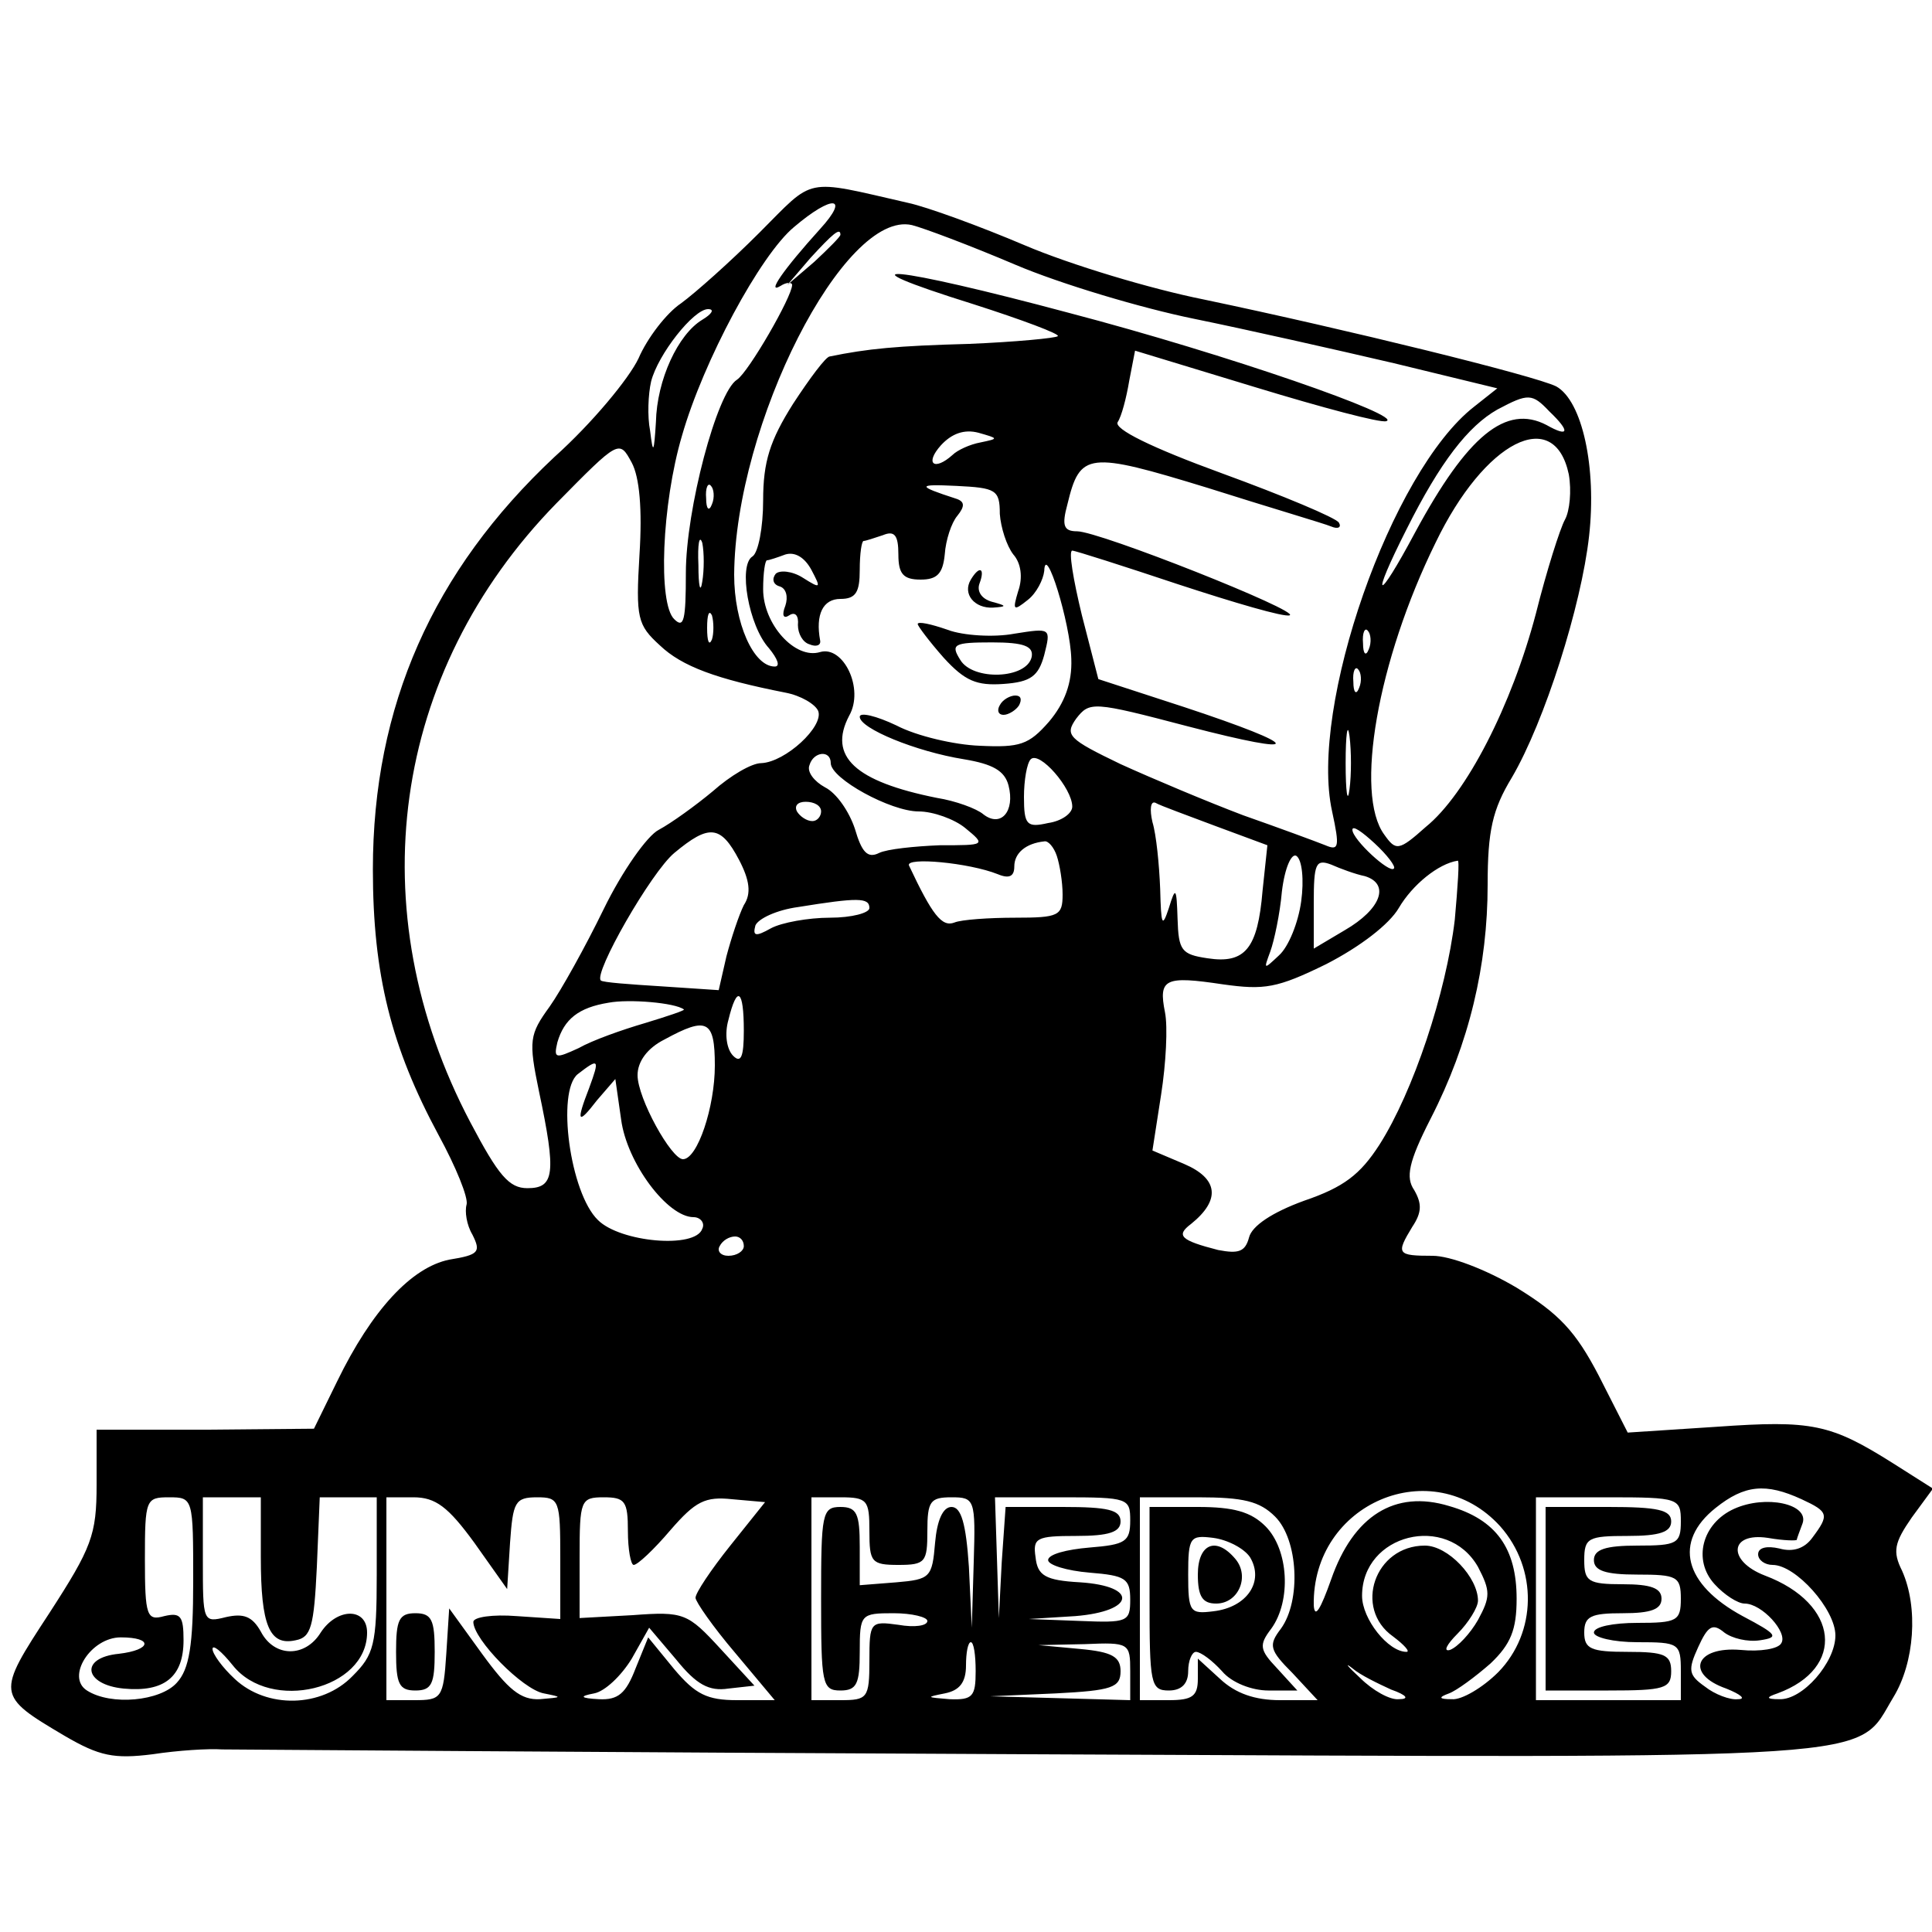 <?xml version="1.0" standalone="no"?>
<!DOCTYPE svg PUBLIC "-//W3C//DTD SVG 20010904//EN"
 "http://www.w3.org/TR/2001/REC-SVG-20010904/DTD/svg10.dtd">
<svg version="1.0" xmlns="http://www.w3.org/2000/svg"
 width="200pt" height="200pt" viewBox="0 0 200 200"
 preserveAspectRatio="xMidYMid meet">
<g transform="translate(0,200) scale(0.1,-0.1)"
fill="#000000" stroke="none">
<path d="M786 1759 c-30 -30 -66 -62 -81 -73 -15 -10 -35 -36 -44 -57 -10 -21
-48 -67 -87 -102 -126 -118 -188 -258 -188 -427 0 -109 19 -184 68 -275 18
-33 31 -65 29 -72 -2 -7 0 -21 6 -31 9 -18 7 -21 -24 -26 -39 -8 -80 -52 -116
-126 l-24 -49 -112 -1 -113 0 0 -57 c0 -52 -5 -65 -49 -133 -55 -84 -55 -85
16 -127 36 -21 51 -24 91 -19 26 4 58 6 72 5 14 0 391 -3 838 -5 899 -4 852
-7 892 59 22 36 26 93 9 131 -10 20 -8 29 10 55 l22 30 -41 26 c-65 41 -84 45
-183 38 l-92 -6 -30 59 c-24 46 -41 64 -85 91 -32 19 -69 33 -87 33 -37 0 -38
2 -21 30 10 15 10 24 2 38 -9 13 -6 29 17 74 40 78 59 159 59 242 0 56 5 78
25 111 34 58 72 178 80 250 8 71 -7 140 -34 155 -22 11 -217 59 -365 90 -55
11 -138 36 -185 56 -47 20 -102 40 -121 44 -109 25 -96 27 -154 -31z m63 4
c-38 -42 -56 -68 -41 -59 6 4 12 4 12 1 0 -12 -45 -90 -57 -98 -21 -13 -53
-135 -53 -200 0 -49 -2 -58 -12 -48 -17 16 -13 119 8 190 22 77 81 187 116
216 40 34 58 32 27 -2z m202 -37 c47 -20 131 -45 185 -56 54 -11 147 -32 207
-46 l107 -26 -24 -19 c-86 -67 -171 -311 -147 -419 8 -37 7 -41 -7 -35 -10 4
-48 18 -85 31 -37 14 -94 38 -127 53 -54 26 -58 30 -46 47 14 18 17 18 116 -8
123 -32 120 -21 -4 20 l-89 29 -17 66 c-9 37 -14 67 -10 67 3 0 53 -16 110
-35 58 -19 109 -34 115 -32 12 4 -197 87 -220 87 -14 0 -16 6 -10 28 13 54 21
55 145 17 63 -20 121 -37 128 -40 7 -3 11 -1 8 4 -3 5 -58 28 -121 51 -74 27
-112 46 -108 53 4 6 9 25 12 43 l6 31 125 -38 c69 -21 129 -37 135 -35 19 5
-164 69 -328 112 -183 49 -246 55 -99 9 50 -16 90 -31 87 -33 -2 -2 -44 -6
-92 -8 -75 -2 -105 -5 -144 -13 -4 0 -21 -23 -38 -49 -24 -38 -31 -60 -31
-100 0 -28 -5 -54 -11 -58 -15 -9 -4 -72 17 -95 9 -11 12 -19 6 -19 -22 0 -42
45 -42 95 1 156 114 378 184 362 12 -3 60 -21 107 -41z m-181 31 c0 -2 -12
-14 -27 -28 l-28 -24 24 28 c23 25 31 32 31 24z m-143 -88 c-25 -15 -47 -62
-48 -106 -2 -32 -3 -34 -6 -9 -3 15 -2 38 1 51 7 28 44 75 59 75 7 0 4 -5 -6
-11z m877 -95 c22 -21 20 -27 -3 -14 -42 22 -82 -11 -136 -111 -40 -75 -47
-72 -9 3 35 70 64 107 94 124 32 17 36 17 54 -2z m-589 -32 c-11 -2 -24 -8
-29 -13 -19 -17 -29 -9 -12 10 11 12 24 17 39 13 21 -6 21 -6 2 -10z m609 -33
c3 -17 1 -38 -4 -47 -5 -9 -19 -53 -30 -97 -25 -95 -72 -187 -114 -221 -28
-25 -31 -25 -43 -8 -31 42 -7 180 53 302 51 106 123 142 138 71z m-962 -83
c-4 -66 -2 -73 21 -94 23 -22 59 -35 130 -49 16 -3 31 -12 34 -19 6 -16 -34
-53 -59 -54 -10 0 -32 -13 -50 -29 -18 -15 -43 -33 -56 -40 -12 -6 -38 -43
-57 -82 -19 -39 -44 -84 -56 -101 -21 -29 -22 -35 -11 -88 18 -85 16 -100 -12
-100 -19 0 -30 13 -59 68 -116 220 -82 466 89 641 65 66 65 66 78 42 8 -15 11
-48 8 -95z m75 52 c-3 -8 -6 -5 -6 6 -1 11 2 17 5 13 3 -3 4 -12 1 -19z m298
-10 c1 -14 7 -33 14 -42 8 -9 10 -24 5 -38 -6 -20 -5 -21 10 -9 9 7 16 21 17
30 1 30 27 -54 28 -91 1 -25 -7 -46 -23 -65 -21 -24 -30 -27 -72 -25 -26 1
-65 10 -86 21 -21 10 -38 14 -38 9 0 -12 58 -36 108 -44 30 -5 42 -12 46 -27
7 -27 -8 -44 -26 -30 -7 6 -29 14 -48 17 -85 17 -113 43 -91 85 16 28 -6 73
-30 66 -26 -8 -59 29 -59 65 0 17 2 30 4 30 2 0 11 3 19 6 10 3 20 -3 27 -16
10 -19 10 -20 -9 -8 -11 7 -24 8 -28 4 -4 -5 -3 -11 4 -13 7 -2 9 -11 6 -20
-4 -10 -2 -14 4 -10 6 4 10 0 9 -10 0 -9 5 -18 12 -20 7 -3 12 -1 11 4 -5 27
3 43 21 43 16 0 20 7 20 30 0 17 2 30 4 30 2 0 11 3 20 6 12 5 16 0 16 -20 0
-20 5 -26 23 -26 17 0 23 6 25 26 1 15 7 33 13 40 8 10 8 15 -2 18 -40 13 -40
15 1 13 41 -2 45 -4 45 -29z m-308 -70 c-2 -13 -4 -5 -4 17 -1 22 1 32 4 23 2
-10 2 -28 0 -40z m10 -60 c-3 -7 -5 -2 -5 12 0 14 2 19 5 13 2 -7 2 -19 0 -25z
m680 -10 c-3 -8 -6 -5 -6 6 -1 11 2 17 5 13 3 -3 4 -12 1 -19z m-10 -40 c-3
-8 -6 -5 -6 6 -1 11 2 17 5 13 3 -3 4 -12 1 -19z m-10 -105 c-2 -16 -4 -3 -4
27 0 30 2 43 4 28 2 -16 2 -40 0 -55z m-537 27 c0 -16 62 -50 91 -50 15 0 37
-8 48 -17 22 -18 21 -18 -26 -18 -26 -1 -55 -4 -63 -8 -12 -6 -18 1 -25 25 -6
18 -19 37 -31 43 -11 6 -19 16 -16 23 4 14 22 16 22 2z m250 -45 c0 -7 -11
-15 -25 -17 -22 -5 -25 -2 -25 27 0 17 3 35 7 39 9 9 43 -30 43 -49z m-260 -5
c0 -5 -4 -10 -9 -10 -6 0 -13 5 -16 10 -3 6 1 10 9 10 9 0 16 -4 16 -10z m408
-15 l54 -20 -5 -47 c-5 -60 -18 -76 -57 -70 -27 4 -30 8 -31 41 -1 32 -2 34
-9 11 -7 -21 -8 -18 -9 20 -1 25 -4 56 -8 69 -3 13 -2 22 3 20 5 -3 33 -13 62
-24z m185 -44 c-4 -6 -43 30 -43 40 0 5 10 -2 23 -14 13 -12 22 -24 20 -26z
m-678 9 c11 -21 13 -35 5 -47 -5 -10 -13 -34 -18 -53 l-8 -35 -60 4 c-32 2
-60 4 -62 6 -8 7 52 112 76 132 36 30 48 29 67 -7z m329 4 c3 -9 6 -27 6 -40
0 -22 -4 -24 -49 -24 -27 0 -56 -2 -63 -5 -13 -5 -23 8 -47 59 -4 9 62 3 92
-9 12 -5 17 -2 17 8 0 14 12 24 31 26 4 1 10 -6 13 -15z m253 -47 c-3 -22 -13
-47 -23 -56 -16 -15 -16 -15 -9 4 4 11 10 39 12 62 3 25 10 40 15 37 6 -4 8
-25 5 -47z m66 26 c26 -8 17 -34 -21 -56 l-32 -19 0 47 c0 41 2 46 18 40 9 -4
25 -10 35 -12z m93 -45 c-9 -76 -43 -178 -78 -233 -20 -31 -37 -44 -78 -58
-33 -12 -54 -26 -57 -38 -4 -15 -11 -17 -32 -13 -39 10 -44 15 -28 27 31 25
28 47 -7 62 l-33 14 9 58 c5 32 7 70 4 85 -7 35 0 38 60 29 43 -6 56 -4 107
21 35 18 65 41 75 58 14 24 41 46 61 49 2 1 0 -27 -3 -61z m-606 12 c0 -5 -18
-10 -41 -10 -22 0 -50 -5 -61 -11 -16 -9 -19 -8 -16 3 3 7 22 16 44 19 62 10
74 10 74 -1z m-192 -105 c1 -1 -17 -7 -40 -14 -24 -7 -55 -18 -69 -26 -24 -11
-26 -11 -22 6 7 24 22 36 53 41 21 4 69 0 78 -7z m62 -22 c0 -27 -3 -34 -11
-26 -7 7 -9 23 -5 37 9 37 16 32 16 -11z m-30 -36 c0 -43 -18 -97 -33 -97 -12
0 -47 63 -47 87 0 14 10 28 28 37 44 24 52 20 52 -27z m-130 -23 c-14 -36 -12
-39 8 -13 l19 22 6 -42 c6 -45 48 -101 75 -101 7 0 12 -6 9 -12 -7 -21 -85
-14 -108 9 -29 28 -43 133 -21 151 22 17 23 16 12 -14z m160 -164 c0 -5 -7
-10 -16 -10 -8 0 -12 5 -9 10 3 6 10 10 16 10 5 0 9 -4 9 -10z m783 -290 c39
-44 38 -110 -2 -151 -16 -16 -38 -29 -48 -28 -14 0 -14 2 -3 6 8 3 27 17 43
31 21 20 27 35 27 67 0 52 -21 82 -70 96 -56 17 -99 -10 -122 -76 -11 -31 -17
-41 -18 -27 -2 106 123 159 193 82z m312 28 c28 -13 29 -16 11 -40 -8 -11 -20
-15 -34 -11 -13 3 -22 1 -22 -6 0 -6 7 -11 15 -11 24 0 65 -46 65 -73 0 -28
-34 -67 -58 -66 -14 0 -14 2 -2 6 71 26 64 93 -13 122 -39 15 -37 45 3 39 17
-3 30 -3 30 -2 0 1 3 9 6 17 7 20 -38 30 -71 15 -33 -15 -43 -53 -20 -78 10
-11 24 -20 31 -20 18 0 45 -30 38 -41 -3 -6 -22 -9 -42 -7 -47 4 -58 -25 -15
-40 15 -6 21 -11 12 -11 -8 -1 -24 5 -34 13 -17 12 -18 17 -7 41 10 22 15 25
27 15 8 -6 24 -10 37 -8 20 3 18 6 -18 25 -61 33 -72 77 -28 112 30 24 52 26
89 9z m-1665 -85 c0 -66 -4 -91 -17 -105 -17 -19 -68 -24 -93 -8 -22 14 4 55
35 55 34 0 32 -13 -2 -17 -41 -4 -36 -32 5 -36 42 -4 62 12 62 50 0 25 -3 29
-20 25 -18 -5 -20 0 -20 59 0 62 1 64 25 64 25 0 25 -1 25 -87z m70 25 c0 -71
9 -92 36 -86 16 3 19 14 22 76 l3 72 29 0 30 0 0 -80 c0 -73 -3 -83 -25 -105
-32 -33 -89 -34 -122 -3 -13 12 -23 26 -23 31 0 5 9 -2 21 -17 39 -49 139 -25
139 34 0 26 -31 26 -48 0 -16 -26 -48 -26 -62 1 -9 16 -18 19 -36 15 -24 -6
-24 -5 -24 59 l0 65 30 0 30 0 0 -62z m221 15 l34 -48 3 48 c3 42 5 47 28 47
23 0 24 -3 24 -63 l0 -63 -45 3 c-25 2 -45 -1 -45 -6 0 -18 51 -70 73 -74 20
-4 19 -4 -4 -6 -20 -1 -33 10 -60 47 l-34 47 -3 -47 c-3 -46 -5 -48 -33 -48
l-29 0 0 105 0 105 28 0 c23 0 36 -10 63 -47z m159 12 c0 -19 3 -35 6 -35 4 0
21 16 38 36 26 30 36 35 64 32 l34 -3 -36 -45 c-20 -25 -36 -49 -36 -54 0 -4
18 -30 41 -57 l41 -49 -39 0 c-31 0 -43 6 -65 32 l-27 33 -13 -32 c-10 -26
-18 -33 -38 -32 -19 1 -21 3 -5 6 11 2 28 18 39 36 l18 32 28 -33 c21 -26 34
-33 54 -30 l27 3 -35 38 c-34 37 -38 39 -91 35 l-55 -3 0 63 c0 59 1 62 25 62
22 0 25 -4 25 -35z m250 0 c0 -32 2 -35 30 -35 28 0 30 3 30 35 0 31 3 35 25
35 24 0 25 -2 23 -67 l-2 -68 -3 63 c-3 45 -8 62 -18 62 -9 0 -15 -14 -17 -37
-3 -36 -5 -38 -40 -41 l-38 -3 0 40 c0 34 -3 41 -20 41 -19 0 -20 -7 -20 -95
0 -88 1 -95 20 -95 17 0 20 7 20 40 0 39 1 40 35 40 19 0 35 -4 35 -8 0 -5
-13 -7 -30 -4 -29 4 -30 3 -30 -37 0 -39 -2 -41 -30 -41 l-30 0 0 105 0 105
30 0 c28 0 30 -3 30 -35z m270 11 c0 -22 -5 -25 -42 -28 -24 -2 -43 -7 -43
-13 0 -5 19 -11 43 -13 37 -3 42 -6 42 -28 0 -23 -3 -24 -52 -22 l-53 2 48 3
c62 5 66 31 5 35 -36 2 -44 7 -46 26 -3 20 1 22 42 22 34 0 46 4 46 15 0 12
-13 15 -60 15 l-59 0 -4 -57 -3 -58 -2 63 -2 62 70 0 c68 0 70 -1 70 -24z
m150 4 c24 -24 27 -87 6 -116 -13 -17 -12 -22 12 -46 l26 -28 -39 0 c-26 0
-46 7 -62 22 l-23 21 0 -21 c0 -18 -6 -22 -30 -22 l-30 0 0 105 0 105 60 0
c47 0 64 -4 80 -20z m420 -5 c0 -23 -4 -25 -45 -25 -33 0 -45 -4 -45 -15 0
-11 12 -15 45 -15 41 0 45 -2 45 -25 0 -23 -4 -25 -45 -25 -25 0 -45 -4 -45
-10 0 -5 20 -10 45 -10 43 0 45 -1 45 -30 l0 -30 -75 0 -75 0 0 105 0 105 75
0 c73 0 75 -1 75 -25z m-210 -47 c13 -25 13 -31 0 -55 -8 -14 -21 -28 -29 -31
-7 -2 -4 5 8 17 11 11 21 27 21 34 0 24 -31 57 -55 57 -52 0 -74 -65 -33 -94
12 -9 18 -16 14 -16 -19 0 -46 34 -46 58 0 64 88 86 120 30z m-520 -108 c0
-26 -3 -30 -27 -29 -24 2 -25 2 -5 6 15 3 22 11 22 29 0 13 2 24 5 24 3 0 5
-13 5 -30z m160 0 l0 -30 -72 2 -73 2 68 3 c58 3 67 6 67 23 0 15 -9 20 -42
23 l-43 4 48 1 c46 2 47 1 47 -28z m270 -19 c17 -6 19 -10 8 -10 -9 -1 -27 9
-40 22 -13 12 -17 17 -8 10 8 -7 27 -16 40 -22z"/>
<path d="M1005 1400 c-9 -15 4 -30 23 -29 15 1 14 2 -1 6 -11 3 -16 11 -13 19
6 16 0 19 -9 4z"/>
<path d="M950 1354 c0 -2 12 -18 27 -35 22 -24 34 -29 62 -27 28 2 36 8 42 30
7 28 7 28 -31 22 -21 -4 -53 -2 -69 4 -17 6 -31 9 -31 6z m118 -34 c-5 -23
-61 -25 -74 -3 -10 16 -7 18 33 18 33 0 43 -4 41 -15z"/>
<path d="M1035 1270 c-3 -5 -2 -10 4 -10 5 0 13 5 16 10 3 6 2 10 -4 10 -5 0
-13 -4 -16 -10z"/>
<path d="M410 290 c0 -33 3 -40 20 -40 17 0 20 7 20 40 0 33 -3 40 -20 40 -17
0 -20 -7 -20 -40z"/>
<path d="M1190 345 c0 -88 1 -95 20 -95 13 0 20 7 20 20 0 11 4 20 8 20 5 0
17 -9 27 -20 10 -12 31 -20 48 -20 l30 0 -21 23 c-18 19 -19 24 -6 41 21 29
18 82 -6 106 -15 15 -33 20 -70 20 l-50 0 0 -95z m104 43 c15 -25 -3 -52 -38
-56 -24 -3 -26 -1 -26 38 0 39 2 41 26 38 15 -2 32 -11 38 -20z"/>
<path d="M1240 370 c0 -23 5 -30 19 -30 23 0 35 28 20 46 -20 24 -39 16 -39
-16z"/>
<path d="M1600 345 l0 -95 65 0 c58 0 65 2 65 20 0 17 -7 20 -45 20 -38 0 -45
3 -45 20 0 17 7 20 40 20 29 0 40 4 40 15 0 11 -11 15 -40 15 -36 0 -40 3 -40
25 0 23 4 25 45 25 33 0 45 4 45 15 0 12 -14 15 -65 15 l-65 0 0 -95z"/>
</g>
</svg>

